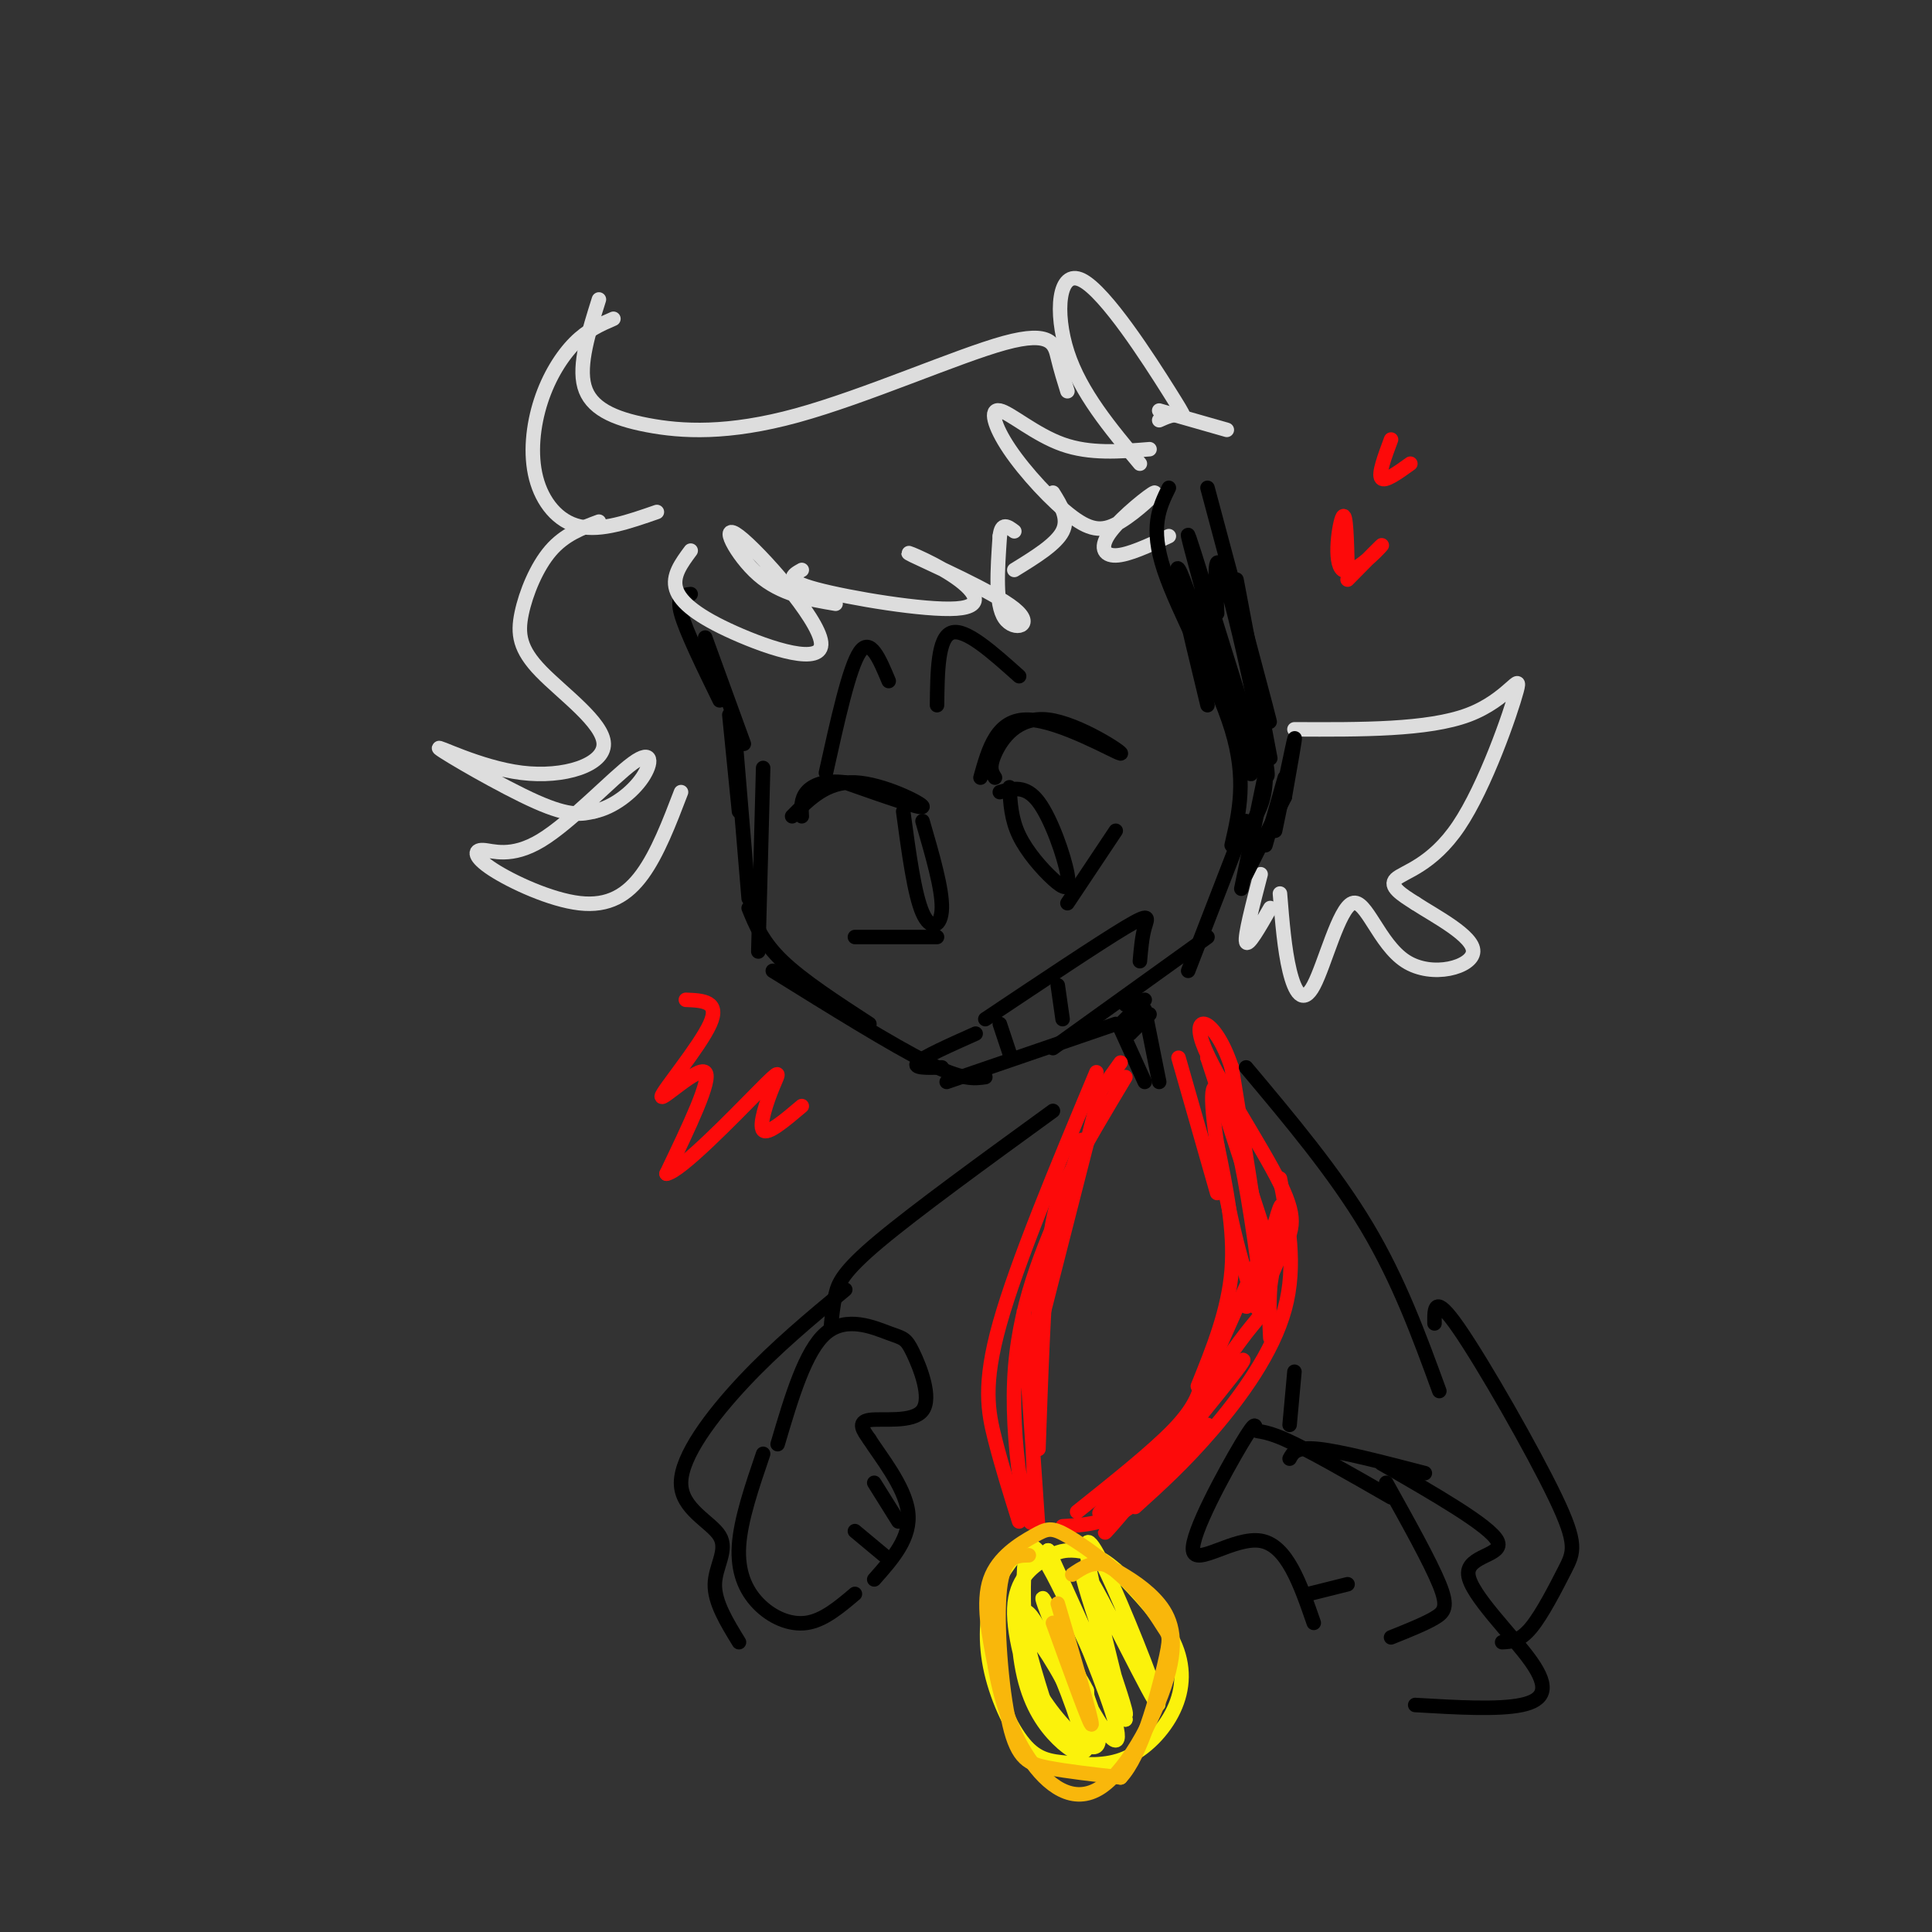 <svg viewBox='0 0 400 400' version='1.1' xmlns='http://www.w3.org/2000/svg' xmlns:xlink='http://www.w3.org/1999/xlink'><rect x="0" y="0" width="400" height="400" fill="#333333" stroke="none"/><g fill='none' stroke='rgb(0,0,0)' stroke-width='3' stroke-linecap='round' stroke-linejoin='round'><path d='M143,123c-1.500,0.167 -3.000,0.333 -2,4c1.000,3.667 4.500,10.833 8,18'/><path d='M146,132c0.000,0.000 8.000,22.000 8,22'/><path d='M151,148c0.000,0.000 2.000,20.000 2,20'/><path d='M152,150c0.000,0.000 3.000,36.000 3,36'/><path d='M158,159c0.000,0.000 -1.000,38.000 -1,38'/><path d='M155,188c1.417,3.500 2.833,7.000 7,11c4.167,4.000 11.083,8.500 18,13'/><path d='M160,201c12.333,7.667 24.667,15.333 32,19c7.333,3.667 9.667,3.333 12,3'/><path d='M196,224c0.000,0.000 35.000,-12.000 35,-12'/><path d='M218,217c0.000,0.000 32.000,-23.000 32,-23'/><path d='M246,201c0.000,0.000 12.000,-31.000 12,-31'/><path d='M257,184c0.000,0.000 5.000,-24.000 5,-24'/><path d='M260,169c1.167,-2.333 2.333,-4.667 2,-11c-0.333,-6.333 -2.167,-16.667 -4,-27'/><path d='M263,157c0.000,0.000 -7.000,-37.000 -7,-37'/><path d='M261,143c1.417,5.000 2.833,10.000 1,3c-1.833,-7.000 -6.917,-26.000 -12,-45'/><path d='M232,213c0.000,0.000 5.000,11.000 5,11'/><path d='M237,209c0.000,0.000 3.000,15.000 3,15'/><path d='M234,214c0.000,0.000 4.000,-4.000 4,-4'/><path d='M232,212c0.000,0.000 4.000,-4.000 4,-4'/><path d='M233,208c0.000,0.000 4.000,-1.000 4,-1'/></g>
<g fill='none' stroke='rgb(253,10,10)' stroke-width='3' stroke-linecap='round' stroke-linejoin='round'><path d='M227,222c-8.222,19.667 -16.444,39.333 -20,52c-3.556,12.667 -2.444,18.333 -1,24c1.444,5.667 3.222,11.333 5,17'/><path d='M233,223c-4.133,6.911 -8.267,13.822 -11,19c-2.733,5.178 -4.067,8.622 -5,18c-0.933,9.378 -1.467,24.689 -2,40'/><path d='M215,317c-1.679,-24.369 -3.357,-48.738 -3,-45c0.357,3.738 2.750,35.583 2,42c-0.750,6.417 -4.643,-12.595 -4,-28c0.643,-15.405 5.821,-27.202 11,-39'/><path d='M221,247c1.833,-6.500 0.917,-3.250 0,0'/><path d='M215,284c-0.250,-6.000 -0.500,-12.000 1,-20c1.500,-8.000 4.750,-18.000 8,-28'/><path d='M216,272c0.000,0.000 12.000,-47.000 12,-47'/><path d='M227,227c0.000,0.000 5.000,-7.000 5,-7'/><path d='M212,279c0.000,0.000 3.000,18.000 3,18'/><path d='M244,219c0.000,0.000 8.000,28.000 8,28'/><path d='M252,237c1.833,8.833 3.667,17.667 3,26c-0.667,8.333 -3.833,16.167 -7,24'/><path d='M249,286c-0.833,2.750 -1.667,5.500 -6,10c-4.333,4.500 -12.167,10.750 -20,17'/><path d='M220,316c4.500,-0.250 9.000,-0.500 14,-4c5.000,-3.500 10.500,-10.250 16,-17'/><path d='M235,312c5.067,-4.578 10.133,-9.156 16,-16c5.867,-6.844 12.533,-15.956 15,-25c2.467,-9.044 0.733,-18.022 -1,-27'/><path d='M264,262c0.000,0.000 -14.000,-43.000 -14,-43'/><path d='M250,219c0.338,-0.583 8.182,19.460 10,33c1.818,13.540 -2.389,20.578 -2,18c0.389,-2.578 5.374,-14.771 3,-10c-2.374,4.771 -12.107,26.506 -15,34c-2.893,7.494 1.053,0.747 5,-6'/><path d='M251,288c3.540,-3.874 9.891,-10.557 4,-3c-5.891,7.557 -24.022,29.356 -26,32c-1.978,2.644 12.198,-13.865 13,-16c0.802,-2.135 -11.771,10.104 -14,12c-2.229,1.896 5.885,-6.552 14,-15'/><path d='M242,298c5.552,-7.117 12.431,-17.410 16,-22c3.569,-4.590 3.828,-3.476 3,-10c-0.828,-6.524 -2.741,-20.685 -5,-30c-2.259,-9.315 -4.863,-13.786 -5,-9c-0.137,4.786 2.194,18.827 5,30c2.806,11.173 6.087,19.478 6,13c-0.087,-6.478 -3.544,-27.739 -7,-49'/><path d='M255,221c-3.385,-10.299 -8.347,-11.546 -6,-5c2.347,6.546 12.005,20.887 16,29c3.995,8.113 2.329,9.999 0,15c-2.329,5.001 -5.319,13.116 -5,10c0.319,-3.116 3.948,-17.462 5,-20c1.052,-2.538 -0.474,6.731 -2,16'/><path d='M263,266c-0.333,4.500 -0.167,7.750 0,11'/></g>
<g fill='none' stroke='rgb(251,242,11)' stroke-width='3' stroke-linecap='round' stroke-linejoin='round'><path d='M213,319c-2.685,2.869 -5.371,5.739 -7,10c-1.629,4.261 -2.202,9.914 -1,16c1.202,6.086 4.180,12.606 7,16c2.820,3.394 5.482,3.661 9,4c3.518,0.339 7.891,0.751 12,-1c4.109,-1.751 7.952,-5.664 10,-10c2.048,-4.336 2.299,-9.096 0,-14c-2.299,-4.904 -7.150,-9.952 -12,-15'/><path d='M231,325c-3.645,-3.268 -6.756,-3.938 -9,-4c-2.244,-0.062 -3.621,0.484 -6,2c-2.379,1.516 -5.758,4.002 -6,10c-0.242,5.998 2.655,15.509 5,20c2.345,4.491 4.137,3.961 6,5c1.863,1.039 3.796,3.646 2,-2c-1.796,-5.646 -7.321,-19.546 -10,-22c-2.679,-2.454 -2.512,6.538 -1,13c1.512,6.462 4.369,10.394 7,13c2.631,2.606 5.038,3.888 6,2c0.962,-1.888 0.481,-6.944 0,-12'/><path d='M225,350c-2.552,-5.317 -8.932,-12.609 -12,-14c-3.068,-1.391 -2.824,3.118 -1,8c1.824,4.882 5.228,10.136 9,14c3.772,3.864 7.911,6.336 6,-1c-1.911,-7.336 -9.873,-24.482 -11,-26c-1.127,-1.518 4.581,12.591 9,21c4.419,8.409 7.548,11.117 6,5c-1.548,-6.117 -7.774,-21.058 -14,-36'/><path d='M217,321c2.269,4.458 14.941,33.602 16,34c1.059,0.398 -9.495,-27.951 -9,-30c0.495,-2.049 12.040,22.203 15,27c2.960,4.797 -2.665,-9.862 -7,-20c-4.335,-10.138 -7.382,-15.754 -7,-11c0.382,4.754 4.191,19.877 8,35'/><path d='M233,356c-1.790,-1.032 -10.263,-21.113 -15,-30c-4.737,-8.887 -5.736,-6.582 -6,0c-0.264,6.582 0.208,17.440 2,24c1.792,6.560 4.903,8.820 7,9c2.097,0.180 3.180,-1.721 1,-7c-2.180,-5.279 -7.623,-13.937 -9,-14c-1.377,-0.063 1.311,8.468 4,17'/></g>
<g fill='none' stroke='rgb(249,183,11)' stroke-width='3' stroke-linecap='round' stroke-linejoin='round'><path d='M213,322c-2.613,0.048 -5.226,0.095 -6,7c-0.774,6.905 0.292,20.667 2,28c1.708,7.333 4.060,8.238 8,9c3.940,0.762 9.470,1.381 15,2'/><path d='M232,368c4.296,-4.519 7.538,-16.816 9,-23c1.462,-6.184 1.146,-6.253 0,-8c-1.146,-1.747 -3.122,-5.170 -7,-9c-3.878,-3.830 -9.658,-8.068 -13,-10c-3.342,-1.932 -4.246,-1.559 -7,0c-2.754,1.559 -7.358,4.302 -9,9c-1.642,4.698 -0.321,11.349 1,18'/><path d='M206,345c1.062,6.392 3.215,13.373 7,19c3.785,5.627 9.200,9.900 15,6c5.800,-3.900 11.985,-15.973 14,-24c2.015,-8.027 -0.138,-12.008 -3,-15c-2.862,-2.992 -6.431,-4.996 -10,-7'/><path d='M229,324c-2.833,-0.833 -4.917,0.583 -7,2'/><path d='M218,336c3.917,10.833 7.833,21.667 8,21c0.167,-0.667 -3.417,-12.833 -7,-25'/></g>
<g fill='none' stroke='rgb(221,221,221)' stroke-width='3' stroke-linecap='round' stroke-linejoin='round'><path d='M254,89c0.000,0.000 -14.000,-4.000 -14,-4'/><path d='M240,87c1.419,-0.636 2.839,-1.273 4,-1c1.161,0.273 2.064,1.455 -2,-5c-4.064,-6.455 -13.094,-20.545 -18,-23c-4.906,-2.455 -5.687,6.727 -3,15c2.687,8.273 8.844,15.636 15,23'/><path d='M238,93c-6.164,0.506 -12.328,1.011 -18,-1c-5.672,-2.011 -10.851,-6.540 -13,-7c-2.149,-0.460 -1.267,3.148 2,8c3.267,4.852 8.921,10.946 13,14c4.079,3.054 6.585,3.067 10,1c3.415,-2.067 7.740,-6.214 7,-6c-0.740,0.214 -6.545,4.788 -9,8c-2.455,3.212 -1.558,5.060 1,5c2.558,-0.060 6.779,-2.030 11,-4'/><path d='M221,81c-0.682,-2.189 -1.363,-4.379 -2,-7c-0.637,-2.621 -1.229,-5.675 -11,-3c-9.771,2.675 -28.722,11.078 -43,15c-14.278,3.922 -23.882,3.364 -31,2c-7.118,-1.364 -11.748,-3.532 -13,-8c-1.252,-4.468 0.874,-11.234 3,-18'/><path d='M127,66c-2.665,1.155 -5.330,2.309 -8,5c-2.670,2.691 -5.344,6.917 -7,12c-1.656,5.083 -2.292,11.022 -1,16c1.292,4.978 4.512,8.994 9,10c4.488,1.006 10.244,-0.997 16,-3'/><path d='M124,108c-3.556,1.323 -7.111,2.647 -10,6c-2.889,3.353 -5.110,8.736 -6,13c-0.890,4.264 -0.449,7.410 4,12c4.449,4.590 12.908,10.625 13,15c0.092,4.375 -8.181,7.090 -17,6c-8.819,-1.090 -18.182,-5.986 -17,-5c1.182,0.986 12.909,7.853 20,11c7.091,3.147 9.545,2.573 12,2'/><path d='M123,168c3.984,-0.840 7.943,-3.941 10,-7c2.057,-3.059 2.212,-6.077 -2,-3c-4.212,3.077 -12.789,12.247 -19,16c-6.211,3.753 -10.054,2.089 -12,2c-1.946,-0.089 -1.996,1.399 2,4c3.996,2.601 12.037,6.316 18,7c5.963,0.684 9.846,-1.662 13,-6c3.154,-4.338 5.577,-10.669 8,-17'/><path d='M143,114c-1.941,2.616 -3.882,5.232 -3,8c0.882,2.768 4.587,5.689 12,9c7.413,3.311 18.533,7.011 18,2c-0.533,-5.011 -12.721,-18.734 -17,-22c-4.279,-3.266 -0.651,3.924 4,8c4.651,4.076 10.326,5.038 16,6'/><path d='M166,118c-1.935,1.079 -3.870,2.157 3,4c6.870,1.843 22.544,4.450 29,4c6.456,-0.450 3.694,-3.958 -1,-7c-4.694,-3.042 -11.320,-5.620 -8,-4c3.320,1.620 16.586,7.436 21,11c4.414,3.564 -0.025,4.875 -2,2c-1.975,-2.875 -1.488,-9.938 -1,-17'/><path d='M207,111c0.333,-3.000 1.667,-2.000 3,-1'/><path d='M210,118c4.333,-2.667 8.667,-5.333 10,-8c1.333,-2.667 -0.333,-5.333 -2,-8'/><path d='M268,151c13.829,0.067 27.659,0.134 36,-3c8.341,-3.134 11.195,-9.469 10,-5c-1.195,4.469 -6.437,19.742 -12,28c-5.563,8.258 -11.447,9.502 -13,11c-1.553,1.498 1.223,3.249 4,5'/><path d='M293,187c4.037,2.648 12.130,6.769 12,10c-0.130,3.231 -8.482,5.573 -14,2c-5.518,-3.573 -8.201,-13.061 -11,-12c-2.799,1.061 -5.715,12.670 -8,17c-2.285,4.330 -3.939,1.380 -5,-3c-1.061,-4.380 -1.531,-10.190 -2,-16'/><path d='M263,188c-2.333,4.083 -4.667,8.167 -5,7c-0.333,-1.167 1.333,-7.583 3,-14'/></g>
<g fill='none' stroke='rgb(0,0,0)' stroke-width='3' stroke-linecap='round' stroke-linejoin='round'><path d='M242,101c-1.978,4.044 -3.956,8.089 -1,17c2.956,8.911 10.844,22.689 14,33c3.156,10.311 1.578,17.156 0,24'/><path d='M250,146c-4.204,-17.367 -8.408,-34.734 -5,-26c3.408,8.734 14.429,43.568 14,40c-0.429,-3.568 -12.308,-45.537 -13,-49c-0.692,-3.463 9.802,31.582 14,44c4.198,12.418 2.099,2.209 0,-8'/><path d='M260,147c-1.511,-8.089 -5.289,-24.311 -7,-29c-1.711,-4.689 -1.356,2.156 -1,9'/><path d='M266,165c1.167,-6.583 2.333,-13.167 2,-12c-0.333,1.167 -2.167,10.083 -4,19'/><path d='M258,181c0.000,0.000 8.000,-16.000 8,-16'/><path d='M262,175c0.000,0.000 4.000,-14.000 4,-14'/><path d='M203,161c1.708,-6.124 3.416,-12.249 10,-12c6.584,0.249 18.043,6.871 19,7c0.957,0.129 -8.589,-6.234 -15,-7c-6.411,-0.766 -9.689,4.067 -11,7c-1.311,2.933 -0.656,3.967 0,5'/><path d='M209,163c0.179,3.293 0.357,6.587 2,10c1.643,3.413 4.750,6.946 7,9c2.250,2.054 3.644,2.630 3,-1c-0.644,-3.630 -3.327,-11.466 -6,-15c-2.673,-3.534 -5.337,-2.767 -8,-2'/><path d='M164,169c3.578,-3.622 7.156,-7.244 13,-7c5.844,0.244 13.956,4.356 14,5c0.044,0.644 -7.978,-2.178 -16,-5'/><path d='M175,162c-4.222,-0.556 -6.778,0.556 -8,2c-1.222,1.444 -1.111,3.222 -1,5'/><path d='M187,168c1.156,8.578 2.311,17.156 4,21c1.689,3.844 3.911,2.956 4,-1c0.089,-3.956 -1.956,-10.978 -4,-18'/><path d='M171,160c2.417,-10.917 4.833,-21.833 7,-25c2.167,-3.167 4.083,1.417 6,6'/><path d='M211,140c-5.583,-5.000 -11.167,-10.000 -14,-9c-2.833,1.000 -2.917,8.000 -3,15'/><path d='M221,187c0.000,0.000 10.000,-15.000 10,-15'/><path d='M194,194c0.000,0.000 -17.000,0.000 -17,0'/><path d='M204,211c11.778,-7.867 23.556,-15.733 29,-19c5.444,-3.267 4.556,-1.933 4,0c-0.556,1.933 -0.778,4.467 -1,7'/><path d='M202,214c-5.417,2.417 -10.833,4.833 -12,6c-1.167,1.167 1.917,1.083 5,1'/><path d='M207,212c0.000,0.000 2.000,6.000 2,6'/><path d='M219,204c0.000,0.000 1.000,7.000 1,7'/><path d='M218,230c-14.222,10.333 -28.444,20.667 -36,27c-7.556,6.333 -8.444,8.667 -9,11c-0.556,2.333 -0.778,4.667 -1,7'/><path d='M258,221c9.167,10.917 18.333,21.833 25,33c6.667,11.167 10.833,22.583 15,34'/><path d='M161,299c2.866,-9.694 5.732,-19.389 10,-23c4.268,-3.611 9.936,-1.139 13,0c3.064,1.139 3.522,0.944 5,4c1.478,3.056 3.975,9.361 2,12c-1.975,2.639 -8.421,1.611 -11,2c-2.579,0.389 -1.289,2.194 0,4'/><path d='M180,298c2.089,3.333 7.311,9.667 8,15c0.689,5.333 -3.156,9.667 -7,14'/><path d='M158,301c-2.327,6.827 -4.655,13.655 -5,19c-0.345,5.345 1.292,9.208 4,12c2.708,2.792 6.488,4.512 10,4c3.512,-0.512 6.756,-3.256 10,-6'/><path d='M177,317c0.000,0.000 6.000,5.000 6,5'/><path d='M181,307c0.000,0.000 5.000,8.000 5,8'/><path d='M175,267c-7.145,5.925 -14.290,11.850 -21,19c-6.710,7.150 -12.984,15.525 -13,21c-0.016,5.475 6.226,8.051 8,11c1.774,2.949 -0.922,6.271 -1,10c-0.078,3.729 2.461,7.864 5,12'/><path d='M288,310c-8.603,-4.944 -17.207,-9.889 -22,-12c-4.793,-2.111 -5.776,-1.389 -6,-2c-0.224,-0.611 0.311,-2.556 -3,3c-3.311,5.556 -10.468,18.611 -10,22c0.468,3.389 8.562,-2.889 14,-2c5.438,0.889 8.219,8.944 11,17'/><path d='M287,307c4.556,8.178 9.111,16.356 11,21c1.889,4.644 1.111,5.756 -1,7c-2.111,1.244 -5.556,2.622 -9,4'/><path d='M271,330c0.000,0.000 8.000,-2.000 8,-2'/><path d='M295,305c-8.667,-2.250 -17.333,-4.500 -22,-5c-4.667,-0.500 -5.333,0.750 -6,2'/><path d='M286,303c11.198,6.443 22.396,12.887 24,16c1.604,3.113 -6.384,2.896 -6,7c0.384,4.104 9.142,12.528 13,18c3.858,5.472 2.817,7.992 -2,9c-4.817,1.008 -13.408,0.504 -22,0'/><path d='M297,274c-0.045,-3.177 -0.089,-6.354 5,1c5.089,7.354 15.313,25.239 20,35c4.687,9.761 3.839,11.397 2,15c-1.839,3.603 -4.668,9.172 -7,12c-2.332,2.828 -4.166,2.914 -6,3'/><path d='M267,295c0.000,0.000 1.000,-11.000 1,-11'/></g>
<g fill='none' stroke='rgb(253,10,10)' stroke-width='3' stroke-linecap='round' stroke-linejoin='round'><path d='M142,207c3.560,0.143 7.119,0.286 5,5c-2.119,4.714 -9.917,14.000 -10,15c-0.083,1.000 7.548,-6.286 9,-5c1.452,1.286 -3.274,11.143 -8,21'/><path d='M138,243c2.826,-0.381 13.892,-11.834 19,-17c5.108,-5.166 4.260,-4.045 3,-1c-1.260,3.045 -2.931,8.013 -2,9c0.931,0.987 4.466,-2.006 8,-5'/><path d='M279,118c-0.143,-6.083 -0.286,-12.167 -1,-11c-0.714,1.167 -2.000,9.583 0,11c2.000,1.417 7.286,-4.167 8,-5c0.714,-0.833 -3.143,3.083 -7,7'/><path d='M288,91c-1.333,3.583 -2.667,7.167 -2,8c0.667,0.833 3.333,-1.083 6,-3'/></g>
</svg>